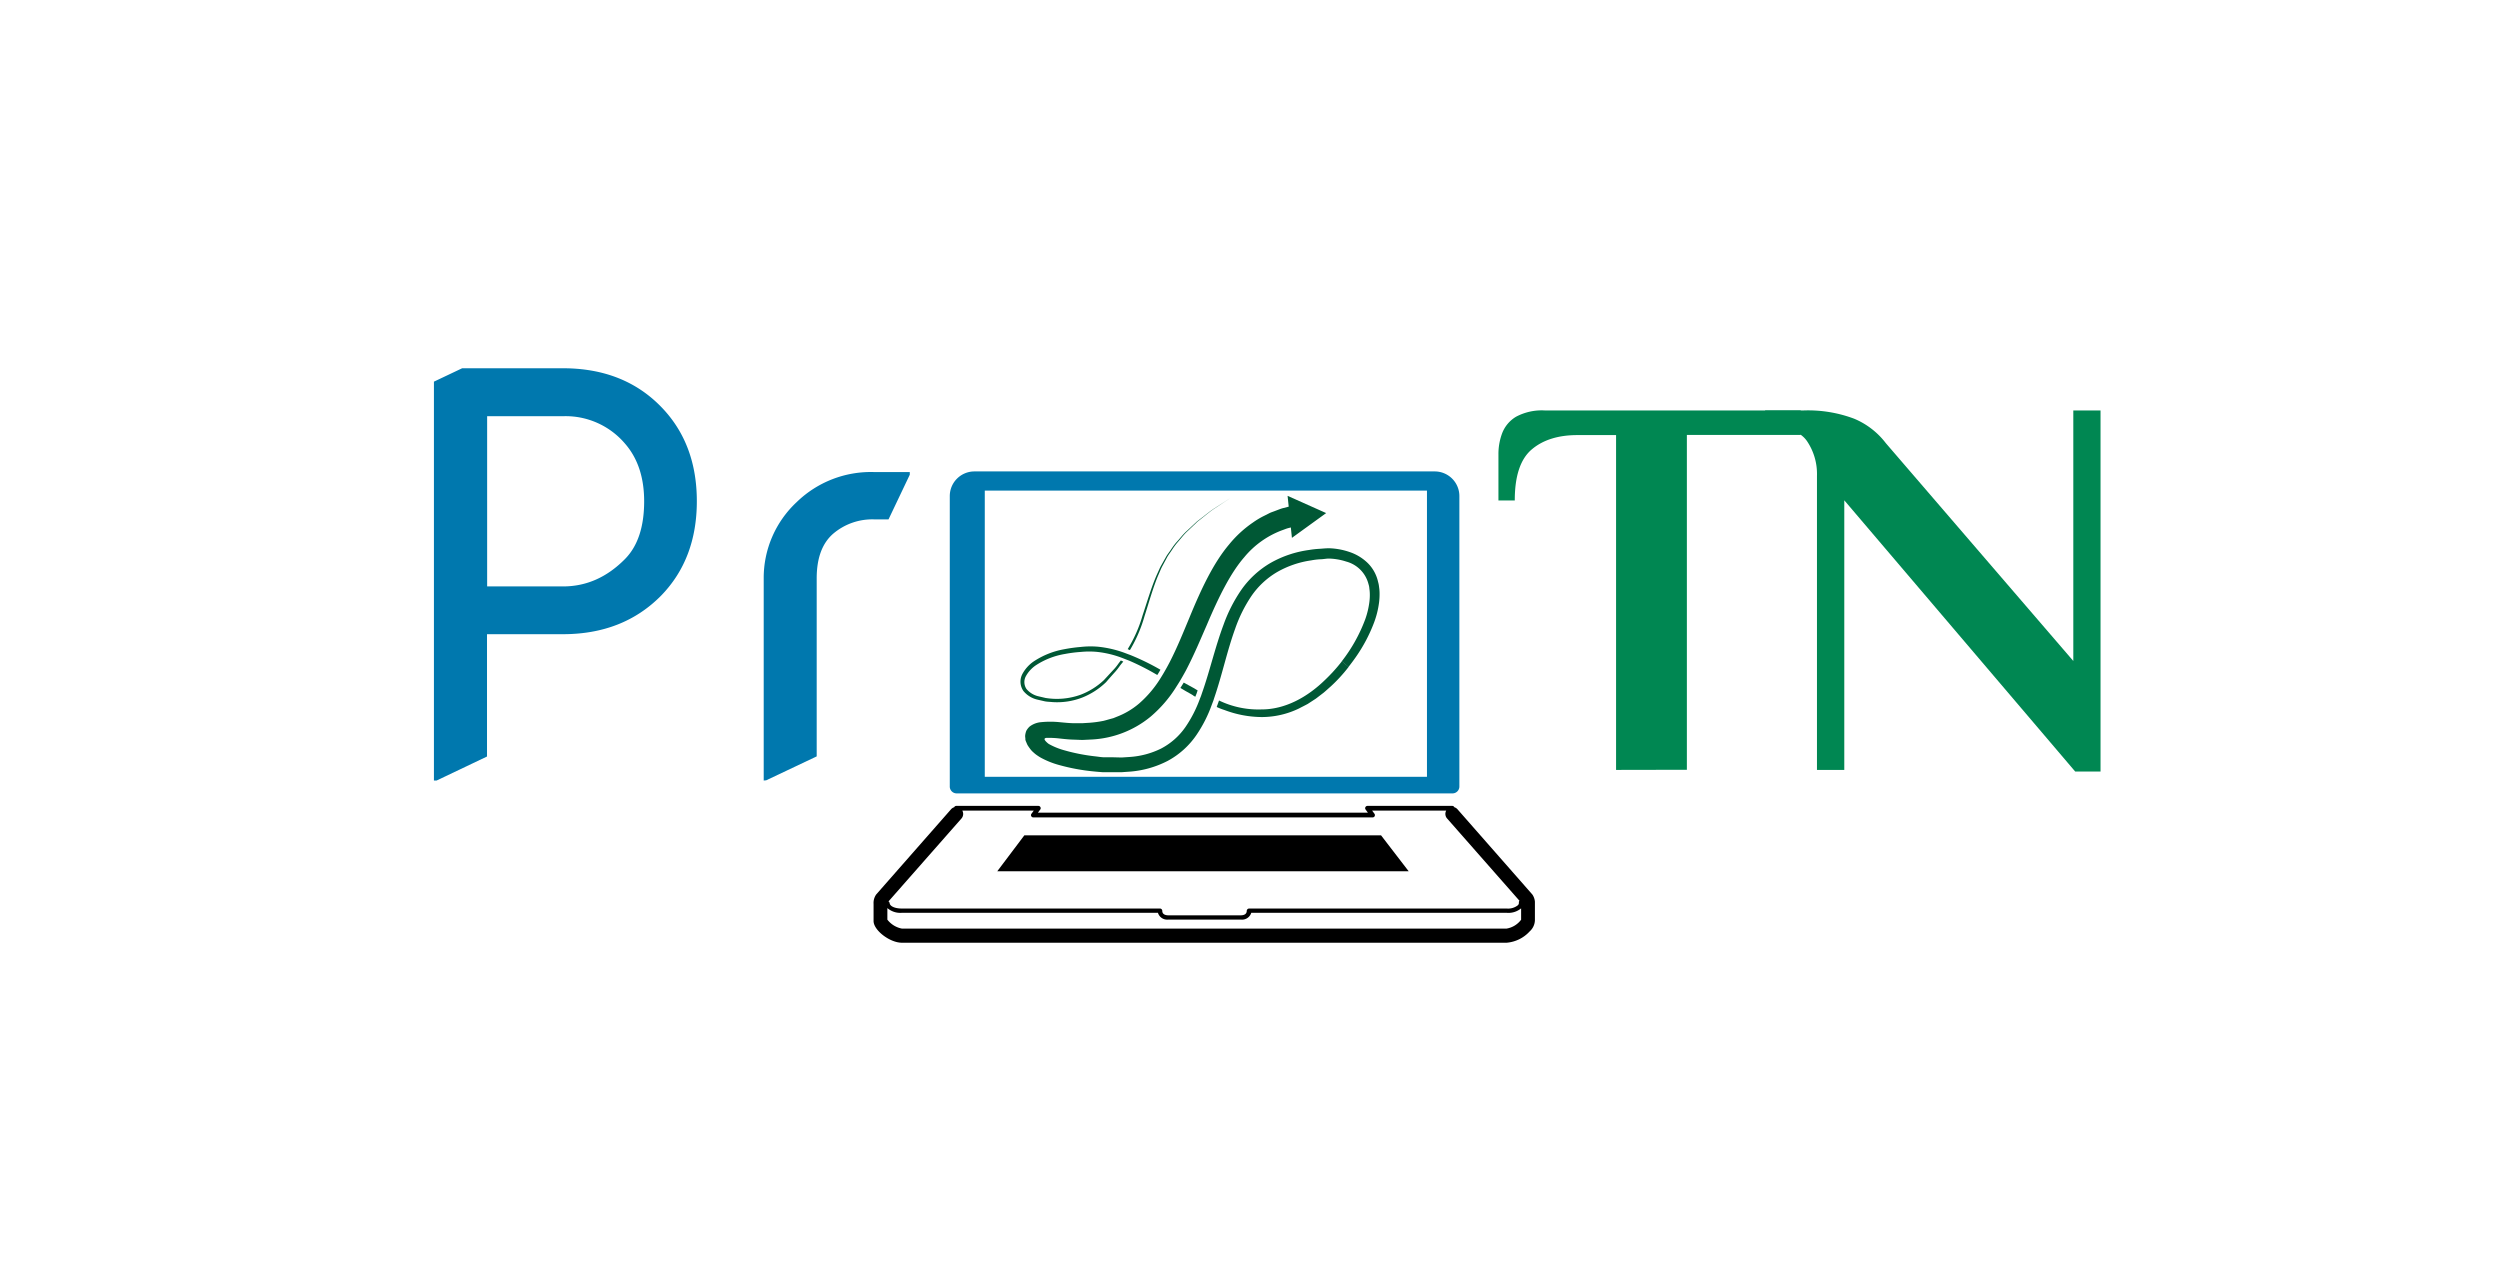 <svg id="Livello_1" data-name="Livello 1" xmlns="http://www.w3.org/2000/svg" viewBox="0 0 560 288"><defs><style>.cls-1{fill:#0078ae;}.cls-2{fill:#008752;}.cls-3{fill:#005835;}.cls-4{stroke:#0078ae;stroke-miterlimit:10;stroke-width:4px;}</style></defs><path class="cls-1" d="M97.2,174.84V85.49l6.32-3h22.57q13.59,0,22,8.64,8,8.22,8,21.14t-8,21.15q-8.52,8.64-22,8.64h-17v27.4L97.8,174.84Zm11.92-43.48h17q7.82,0,13.88-6.14,4.29-4.35,4.29-12.93,0-8-4.29-12.92a17.46,17.46,0,0,0-13.88-6.14h-17Z"/><path class="cls-1" d="M171.07,174.84V129.57a23.22,23.22,0,0,1,7.39-17.1,23.85,23.85,0,0,1,17.33-6.73h8v.6l-4.76,10h-3.28a13.5,13.5,0,0,0-9.08,3.18q-3.72,3.19-3.73,10v39.91l-11.31,5.36Z"/><path class="cls-2" d="M362,172.46v-75h-8.66q-6.46,0-10.25,3.23t-3.78,11.41h-3.66V101.7a13.17,13.17,0,0,1,.85-4.7,7.37,7.37,0,0,1,3.11-3.66,12.24,12.24,0,0,1,6.41-1.4h57.34v5.49h-25.5v75Z"/><path class="cls-2" d="M464.85,172.83l-51.73-60.76v60.39H407V106.58a13.11,13.11,0,0,0-2.26-7.81Q402.51,95.6,396,95.6h-.61V91.94H404a29.31,29.31,0,0,1,11.28,1.83,17.32,17.32,0,0,1,7.14,5.49l42,48.8V91.94h6.1v80.89Z"/><path class="cls-1" d="M214.29,177.72H325.35a1.54,1.54,0,0,0,1.55-1.54V111.12a5.52,5.52,0,0,0-5.51-5.52H218.26a5.52,5.52,0,0,0-5.51,5.52v65A1.54,1.54,0,0,0,214.29,177.72Zm2.44-67.82H322.91V174H216.73Z"/><path d="M343.82,202.1a.49.49,0,0,0,0-.12,3.38,3.38,0,0,0-.5-1.5,1.66,1.66,0,0,0-.16-.21l-16.69-19a1.56,1.56,0,0,0-.7-.45.51.51,0,0,0-.46-.3h-19a.51.51,0,0,0-.46.29.49.49,0,0,0,.05.53l.51.7H232.49l.52-.7a.49.49,0,0,0,.05-.53.51.51,0,0,0-.46-.29H214.2a.51.51,0,0,0-.46.3,1.56,1.56,0,0,0-.7.45l-16.69,19a1.66,1.66,0,0,0-.16.21,3.29,3.29,0,0,0-.51,2v3.88c.06,2.07,3.67,4.81,6.33,4.81H337.5a7.86,7.86,0,0,0,5.15-2.54,3.49,3.49,0,0,0,1.17-2.47ZM215.37,183.34a1.55,1.55,0,0,0,.19-1.76h16l-.51.7a.5.5,0,0,0-.05.54.52.52,0,0,0,.46.28h76a.53.53,0,0,0,.47-.28.55.55,0,0,0-.05-.54l-.52-.7h16.59a1.55,1.55,0,0,0,.2,1.76l16.21,18.43a.51.51,0,0,0-.13.38.75.75,0,0,1-.23.63,3.52,3.52,0,0,1-2.49.73H279.79a.55.55,0,0,0-.52.52c0,.94-1,1-1.31,1H261.67c-.31,0-1.32-.07-1.32-1a.48.48,0,0,0-.15-.36.52.52,0,0,0-.36-.16H202c-1.52,0-2.64-.49-2.72-1.2a.54.54,0,0,0-.26-.39ZM337.5,208H202a5.38,5.38,0,0,1-3.23-2v-2.59a4.43,4.43,0,0,0,3.23,1.06h57.38a2.16,2.16,0,0,0,2.29,1.52H278a2.15,2.15,0,0,0,2.28-1.52H337.5a4.44,4.44,0,0,0,3.23-1v2.55A5.12,5.12,0,0,1,337.5,208Z"/><polygon points="309.36 187.12 229.45 187.12 223.39 195.16 315.54 195.16 309.36 187.12"/><path class="cls-3" d="M256.38,138c1.07-3.33,1.93-6.48,3.11-9.25.31-.68.57-1.38.91-2l1-1.86c.32-.61.75-1.13,1.11-1.69a15.39,15.39,0,0,1,1.12-1.55c.83-.93,1.53-1.9,2.35-2.65l2.27-2.16c1.54-1.18,2.78-2.28,3.91-3l3.43-2.27-3.46,2.23c-1.14.72-2.4,1.8-4,3l-2.3,2.14c-.83.75-1.55,1.71-2.4,2.63a16.76,16.76,0,0,0-1.14,1.55c-.37.56-.81,1.08-1.14,1.69l-1.05,1.86c-.35.64-.62,1.33-.94,2-1.23,2.78-2.14,5.93-3.24,9.23a30.22,30.22,0,0,1-3.32,7.51c.18.06.33.16.5.22A31.71,31.71,0,0,0,256.38,138Z"/><path class="cls-3" d="M233.17,164.55c.14.41.05.11.08.21v0s0,0,0,0a.38.38,0,0,1-.07.28c0,.1-.13.2-.15.22s.11,0,.42-.1l-.1-.25Z"/><path class="cls-3" d="M266.83,155.5c.63.35.27.24.92.57.1-.23.2-.46.28-.7s.16-.48.24-.72c-.59-.3-.17-.14-.74-.45-1.08-.58-1.3-.7-2.37-1.3-.24.4-.5.8-.75,1.2C265.48,154.74,265.72,154.89,266.83,155.5Z"/><path class="cls-3" d="M296.82,152.29c-3.93,3.84-8.91,6.63-14.24,6.62a20.28,20.28,0,0,1-9.52-2l-.52,1.45a13.24,13.24,0,0,0,1.73.68,24,24,0,0,0,8.32,1.58,19.24,19.24,0,0,0,8.42-1.94c.64-.34,1.3-.66,1.92-1l1.83-1.19,1.75-1.34c.55-.46,1.05-.93,1.59-1.4a34.31,34.31,0,0,0,4-4.37c-.5-.43-1-.85-1.51-1.26A37.08,37.08,0,0,1,296.82,152.29Z"/><path class="cls-3" d="M249.81,150.48a13.85,13.85,0,0,0,1-1.28c.27-.38.81-1,.81-1l-.55-.26s-.47.6-.75,1a11,11,0,0,1-1,1.19l-2.06,2.23a15.84,15.84,0,0,1-5.18,3.25,15.69,15.69,0,0,1-7.89.73l-1.66-.39a4.93,4.93,0,0,1-2.6-1.62,2.76,2.76,0,0,1-.13-2.87,7.07,7.07,0,0,1,2.21-2.42,16.91,16.91,0,0,1,6.53-2.55,29.91,29.91,0,0,1,3.61-.46,18.66,18.66,0,0,1,3.66,0,22.59,22.59,0,0,1,5.59,1.36l.54.21,1.05.41a55.65,55.65,0,0,1,6.24,3.19c.25-.38.48-.78.71-1.18a54.47,54.47,0,0,0-6.46-3.18c-.28-.12-.58-.22-.86-.33l-.53-.2a24.31,24.31,0,0,0-6.17-1.45,19.83,19.83,0,0,0-3.86.06,34.64,34.64,0,0,0-3.74.52,18,18,0,0,0-6.89,2.8A8.06,8.06,0,0,0,229,151a3.67,3.67,0,0,0,.25,3.79,5.74,5.74,0,0,0,3.14,1.93l1.66.38c.55.11,1.16.11,1.73.17a15.51,15.51,0,0,0,6.6-1,16.34,16.34,0,0,0,5.38-3.47C248.45,152,249.13,151.23,249.81,150.48Z"/><path class="cls-3" d="M261.54,170.45a18.3,18.3,0,0,0,6.51-5.88,29.76,29.76,0,0,0,3.4-6.73c.13-.34.26-.67.38-1,.05-.16.09-.3.14-.45,1.79-5.21,2.89-10.55,4.71-15.57a31.62,31.62,0,0,1,3.61-7.27,18.15,18.15,0,0,1,5.77-5.4,21.42,21.42,0,0,1,7.62-2.62,15.36,15.36,0,0,1,2-.25c.67,0,1.45-.17,2-.16a13.38,13.38,0,0,1,3.87.67,7,7,0,0,1,5,5.08,3.78,3.78,0,0,1,.19,1,8.31,8.31,0,0,1,.09.9,11.85,11.85,0,0,1-.08,2,18.39,18.39,0,0,1-.93,3.93,35.37,35.37,0,0,1-5.27,9.44c.5.41,1,.82,1.51,1.26.58-.74,1.13-1.48,1.66-2.24a35,35,0,0,0,4.09-7.76,19.92,19.92,0,0,0,1.09-4.38,14.52,14.52,0,0,0,.12-2.3,8.78,8.78,0,0,0-.11-1.23,5.77,5.77,0,0,0-.22-1.14,8.49,8.49,0,0,0-2.31-4.22,10.66,10.66,0,0,0-4.08-2.48,15.44,15.44,0,0,0-4.56-.84c-.88,0-1.5.09-2.28.13a20.29,20.29,0,0,0-2.2.25,24,24,0,0,0-8.52,2.83,20.72,20.72,0,0,0-6.66,6.07,33.84,33.84,0,0,0-4,7.83c-1.93,5.17-3.09,10.41-4.81,15.26l-.24.71c-.09.24-.19.47-.28.71a28.08,28.08,0,0,1-3.22,6.27,15.2,15.2,0,0,1-5.47,4.82,18.58,18.58,0,0,1-7,1.87l-1.81.12-2-.05-1,0h-.41l-.47,0c-.63,0-1.26-.12-1.88-.19a42.21,42.21,0,0,1-7.21-1.41,15.5,15.5,0,0,1-3.13-1.26,3.79,3.79,0,0,1-.36-.22c-1-.84-1-1.17-.41-1.27.13,0,.26,0,.4,0a20.58,20.58,0,0,1,2.18.1c1.11.12,2.39.28,3.63.3l1.84.07,1.86-.09a22.52,22.52,0,0,0,13.41-5.1,28.42,28.42,0,0,0,5.83-6.78c.26-.4.51-.8.76-1.21.47-.79.91-1.57,1.33-2.34,1.88-3.59,3.31-7.06,4.71-10.25,2.7-6.39,5.35-11.68,8.39-15.17a20.12,20.12,0,0,1,8.38-6c.56-.19,1-.39,1.46-.51l.59-.15.24,2.33,7.67-5.55-8.64-3.86.25,2.42-1.24.32c-.5.12-1.19.41-1.89.67-.36.14-.76.26-1.14.44l-1.16.59a18.06,18.06,0,0,0-2.56,1.52,25.22,25.22,0,0,0-5.36,4.93c-3.51,4.15-6.24,9.94-8.89,16.4-1.35,3.23-2.71,6.64-4.44,10-.39.75-.8,1.49-1.23,2.23-.23.4-.47.79-.71,1.18a24.79,24.79,0,0,1-4.87,5.8,17.12,17.12,0,0,1-5.06,3l-.71.29-.74.2c-.49.14-1,.29-1.49.41a24.88,24.88,0,0,1-3.15.43l-1.63.1-1.66,0c-1.12,0-2.2-.12-3.47-.24a20.61,20.61,0,0,0-4,0,4.91,4.91,0,0,0-2.65,1,3.83,3.83,0,0,0-.72.93,3.88,3.88,0,0,0-.27,1.18,4.07,4.07,0,0,0,.05.49l0,.25a1.52,1.52,0,0,0,.12.45l.18.42a3.58,3.58,0,0,0,.22.47c.14.22.28.43.44.64a5,5,0,0,0,.91,1,6.49,6.49,0,0,0,.92.71,8,8,0,0,0,.95.57,18.83,18.83,0,0,0,3.84,1.5,44.75,44.75,0,0,0,7.83,1.44c.67.07,1.33.12,2,.17l.5,0h.56l1,0,2,0,2.13-.15A22.12,22.12,0,0,0,261.54,170.45Z"/><line class="cls-4" x1="218.59" y1="174.99" x2="218.59" y2="108.26"/><line class="cls-4" x1="321.64" y1="175.86" x2="321.64" y2="109.14"/></svg>